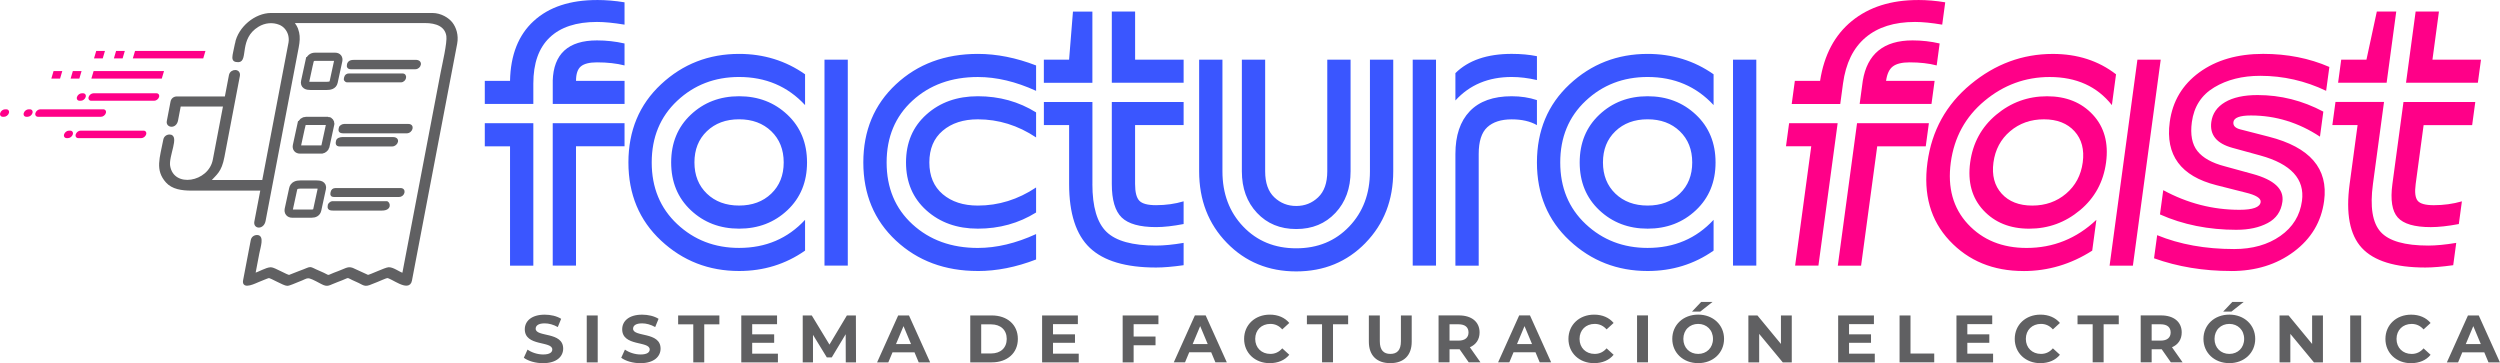 <?xml version="1.0" encoding="UTF-8"?>
<!DOCTYPE svg PUBLIC "-//W3C//DTD SVG 1.1//EN" "http://www.w3.org/Graphics/SVG/1.1/DTD/svg11.dtd">
<!-- Creator: CorelDRAW -->
<svg xmlns="http://www.w3.org/2000/svg" xml:space="preserve" width="228.897mm" height="33.252mm" version="1.1" style="shape-rendering:geometricPrecision; text-rendering:geometricPrecision; image-rendering:optimizeQuality; fill-rule:evenodd; clip-rule:evenodd"
viewBox="0 0 928.11 134.83"
 xmlns:xlink="http://www.w3.org/1999/xlink"
 xmlns:xodm="http://www.corel.com/coreldraw/odm/2003">
 <defs>
  <style type="text/css">
   <![CDATA[
    .str0 {stroke:#606062;stroke-width:3.04;stroke-miterlimit:22.926}
    .str2 {stroke:#606062;stroke-width:0.81;stroke-miterlimit:22.926}
    .str1 {stroke:#606062;stroke-width:0.61;stroke-miterlimit:22.926}
    .fil0 {fill:none}
    .fil1 {fill:#606062}
    .fil5 {fill:#606062}
    .fil6 {fill:#FF0088}
    .fil2 {fill:#606062;fill-rule:nonzero}
    .fil3 {fill:#3A56FF;fill-rule:nonzero}
    .fil4 {fill:#FF0088;fill-rule:nonzero}
   ]]>
  </style>
 </defs>
 <g id="Capa_x0020_1">
  <g id="_2654906779408">
   <path class="fil0 str0" d="M114.9 22.7l-1.64 7.57c-0.28,1.28 0.69,1.62 1.99,1.62l5.95 0c1.22,0 2.39,-0.21 2.66,-1.44l1.72 -7.93c0.19,-0.87 -0.26,-1.44 -1.13,-1.44l-7.57 0c-0.98,0 -1.76,0.64 -1.97,1.62z"/>
   <path class="fil0 str0" d="M108.83 70.12l-1.64 7.57c-0.21,0.98 0.29,1.62 1.27,1.62l7.21 0c1.07,0 1.88,-0.37 2.11,-1.44l1.72 -7.93c0.27,-1.24 -0.8,-1.44 -2.03,-1.44l-5.95 0c-1.3,0 -2.42,0.34 -2.69,1.62z"/>
   <path class="fil0 str0" d="M111.89 46.32l-1.68 7.75c-0.19,0.87 0.26,1.44 1.13,1.44l8.11 0c0.43,0 1.22,-0.65 1.32,-1.08l1.84 -8.47c0.09,-0.43 -0.41,-1.08 -0.85,-1.08l-8.11 0c-0.87,0 -1.57,0.57 -1.75,1.44z"/>
   <path class="fil1 str1" d="M126.11 47.4c-0.17,0.78 -0.52,1.8 1.41,1.8l23.42 0c1.99,0 2.87,-2.88 0.63,-2.88l-23.79 0c-0.66,0 -1.55,0.5 -1.68,1.08z"/>
   <path class="fil1 str1" d="M129.09 23.96c-0.18,0.82 0.12,1.44 1.13,1.44l23.97 0c1.83,0 2.78,-2.88 0.09,-2.88l-22.7 0c-1.21,0 -2.21,0.22 -2.48,1.44z"/>
   <path class="fil1 str1" d="M123.02 71.38c-0.19,0.88 -0.08,1.44 0.95,1.44l24.15 0c1.93,0 2.49,-2.7 0.59,-2.7l-24.15 0c-0.84,0 -1.35,0.42 -1.54,1.26z"/>
   <path class="fil1 str1" d="M125.06 52.27c-0.13,0.6 -0.47,1.8 1.05,1.8l19.46 0c1.88,0 2.99,-2.88 0.27,-2.88l-18.74 0c-0.81,0 -1.88,0.34 -2.04,1.08z"/>
   <path class="fil1 str1" d="M122 76.07c-0.26,1.21 0,1.8 1.59,1.8l18.2 0c3.57,0 2.75,-2.88 1.71,-2.88l-20.18 0c-0.43,0 -1.22,0.65 -1.32,1.08z"/>
   <path class="fil1 str1" d="M128.03 28.82c-0.12,0.55 -0.16,0.64 0.05,1 0.09,0.14 0.46,0.45 0.72,0.45l20 0c1.78,0 2.37,-2.7 0.59,-2.7l-19.82 0c-0.84,0 -1.35,0.42 -1.54,1.26z"/>
   <path class="fil2" d="M201.62 134.83c5.02,0 7.45,-2.49 7.45,-5.4 0,-6.4 -10.21,-4.18 -10.21,-7.39 0,-1.1 0.93,-1.99 3.34,-1.99 1.56,0 3.24,0.45 4.87,1.37l1.25 -3.06c-1.63,-1.02 -3.89,-1.54 -6.1,-1.54 -4.99,0 -7.4,2.46 -7.4,5.43 0,6.47 10.21,4.23 10.21,7.49 0,1.07 -0.98,1.86 -3.39,1.86 -2.11,0 -4.32,-0.75 -5.8,-1.81l-1.38 3.03c1.56,1.19 4.37,2.02 7.15,2.02zm16.2 -0.3l4.07 0 0 -17.42 -4.07 0 0 17.42zm19.96 0.3c5.02,0 7.45,-2.49 7.45,-5.4 0,-6.4 -10.21,-4.18 -10.21,-7.39 0,-1.1 0.93,-1.99 3.34,-1.99 1.56,0 3.24,0.45 4.87,1.37l1.25 -3.06c-1.63,-1.02 -3.89,-1.54 -6.1,-1.54 -4.99,0 -7.4,2.46 -7.4,5.43 0,6.47 10.21,4.23 10.21,7.49 0,1.07 -0.98,1.86 -3.39,1.86 -2.11,0 -4.32,-0.75 -5.8,-1.81l-1.38 3.03c1.56,1.19 4.37,2.02 7.15,2.02zm19.59 -0.3l4.07 0 0 -14.13 5.62 0 0 -3.28 -15.31 0 0 3.28 5.62 0 0 14.13zm21.87 -3.23l0 -4.03 8.16 0 0 -3.14 -8.16 0 0 -3.78 9.23 0 0 -3.23 -13.28 0 0 17.42 13.6 0 0 -3.23 -9.56 0zm38.55 3.23l-0.05 -17.42 -3.34 0 -6.47 10.82 -6.57 -10.82 -3.36 0 0 17.42 3.81 0 0 -10.23 5.14 8.39 1.83 0 5.17 -8.61 0.03 10.45 3.82 0zm23.25 0l4.27 0 -7.86 -17.42 -4.01 0 -7.83 17.42 4.17 0 1.56 -3.73 8.16 0 1.56 3.73zm-8.41 -6.79l2.79 -6.67 2.79 6.67 -5.57 0zm27.57 6.79l7.98 0c5.75,0 9.69,-3.43 9.69,-8.71 0,-5.28 -3.94,-8.71 -9.69,-8.71l-7.98 0 0 17.42zm4.06 -3.31l0 -10.8 3.71 0c3.49,0 5.77,2.07 5.77,5.4 0,3.33 -2.28,5.4 -5.77,5.4l-3.71 0zm26.66 0.07l0 -4.03 8.16 0 0 -3.14 -8.16 0 0 -3.78 9.23 0 0 -3.23 -13.28 0 0 17.42 13.6 0 0 -3.23 -9.56 0zm39.14 -10.95l0 -3.23 -13.28 0 0 17.42 4.07 0 0 -6.35 8.13 0 0 -3.23 -8.13 0 0 -4.6 9.21 0zm21.12 14.18l4.27 0 -7.85 -17.42 -4.01 0 -7.83 17.42 4.17 0 1.56 -3.73 8.16 0 1.56 3.73zm-8.41 -6.79l2.79 -6.67 2.79 6.67 -5.57 0zm28.62 7.09c3.06,0 5.6,-1.09 7.25,-3.11l-2.61 -2.39c-1.18,1.37 -2.66,2.07 -4.42,2.07 -3.29,0 -5.62,-2.29 -5.62,-5.57 0,-3.28 2.33,-5.57 5.62,-5.57 1.76,0 3.24,0.7 4.42,2.04l2.61 -2.39c-1.66,-1.99 -4.19,-3.09 -7.23,-3.09 -5.47,0 -9.54,3.76 -9.54,9.01 0,5.25 4.07,9.01 9.51,9.01zm19.41 -0.3l4.07 0 0 -14.13 5.62 0 0 -3.28 -15.31 0 0 3.28 5.62 0 0 14.13zm25.33 0.3c4.99,0 7.96,-2.84 7.96,-7.96l0 -9.75 -4.01 0 0 9.6c0,3.31 -1.43,4.68 -3.92,4.68 -2.46,0 -3.91,-1.37 -3.91,-4.68l0 -9.6 -4.07 0 0 9.75c0,5.13 2.96,7.96 7.96,7.96zm33.49 -0.3l-3.94 -5.6c2.28,-0.97 3.61,-2.89 3.61,-5.5 0,-3.91 -2.94,-6.32 -7.63,-6.32l-7.6 0 0 17.42 4.07 0 0 -4.85 3.54 0 0.2 0 3.39 4.85 4.37 0zm-4.44 -11.1c0,1.89 -1.25,3.04 -3.74,3.04l-3.31 0 0 -6.07 3.31 0c2.48,0 3.74,1.12 3.74,3.04zm26.41 11.1l4.27 0 -7.86 -17.42 -4.01 0 -7.83 17.42 4.17 0 1.56 -3.73 8.16 0 1.56 3.73zm-8.41 -6.79l2.79 -6.67 2.79 6.67 -5.57 0zm28.62 7.09c3.06,0 5.6,-1.09 7.25,-3.11l-2.61 -2.39c-1.18,1.37 -2.66,2.07 -4.42,2.07 -3.29,0 -5.62,-2.29 -5.62,-5.57 0,-3.28 2.33,-5.57 5.62,-5.57 1.76,0 3.24,0.7 4.42,2.04l2.61 -2.39c-1.66,-1.99 -4.19,-3.09 -7.23,-3.09 -5.47,0 -9.54,3.76 -9.54,9.01 0,5.25 4.07,9.01 9.51,9.01zm15.95 -0.3l4.06 0 0 -17.42 -4.06 0 0 17.42zm20.41 -18.84l3.06 0 4.54 -3.58 -4.22 0 -3.39 3.58zm2.28 19.14c5.52,0 9.61,-3.81 9.61,-9.01 0,-5.2 -4.09,-9.01 -9.61,-9.01 -5.55,0 -9.61,3.83 -9.61,9.01 0,5.18 4.07,9.01 9.61,9.01zm0 -3.43c-3.14,0 -5.5,-2.26 -5.5,-5.57 0,-3.31 2.36,-5.57 5.5,-5.57 3.14,0 5.5,2.26 5.5,5.57 0,3.31 -2.36,5.57 -5.5,5.57zm30.73 -14.28l0 10.58 -8.73 -10.58 -3.36 0 0 17.42 4.01 0 0 -10.58 8.76 10.58 3.34 0 0 -17.42 -4.02 0zm25.28 14.18l0 -4.03 8.16 0 0 -3.14 -8.16 0 0 -3.78 9.24 0 0 -3.23 -13.28 0 0 17.42 13.6 0 0 -3.23 -9.56 0zm18.76 3.23l12.87 0 0 -3.28 -8.81 0 0 -14.13 -4.06 0 0 17.42zm25.16 -3.23l0 -4.03 8.16 0 0 -3.14 -8.16 0 0 -3.78 9.24 0 0 -3.23 -13.28 0 0 17.42 13.6 0 0 -3.23 -9.56 0zm27.12 3.53c3.06,0 5.6,-1.09 7.25,-3.11l-2.61 -2.39c-1.18,1.37 -2.66,2.07 -4.42,2.07 -3.29,0 -5.62,-2.29 -5.62,-5.57 0,-3.28 2.33,-5.57 5.62,-5.57 1.76,0 3.24,0.7 4.42,2.04l2.61 -2.39c-1.66,-1.99 -4.19,-3.09 -7.23,-3.09 -5.47,0 -9.54,3.76 -9.54,9.01 0,5.25 4.07,9.01 9.51,9.01zm19.41 -0.3l4.07 0 0 -14.13 5.62 0 0 -3.28 -15.31 0 0 3.28 5.62 0 0 14.13zm33.39 0l-3.94 -5.6c2.28,-0.97 3.61,-2.89 3.61,-5.5 0,-3.91 -2.94,-6.32 -7.63,-6.32l-7.6 0 0 17.42 4.07 0 0 -4.85 3.54 0 0.2 0 3.39 4.85 4.37 0zm-4.44 -11.1c0,1.89 -1.25,3.04 -3.74,3.04l-3.31 0 0 -6.07 3.31 0c2.48,0 3.74,1.12 3.74,3.04zm19.51 -7.74l3.06 0 4.54 -3.58 -4.22 0 -3.39 3.58zm2.28 19.14c5.52,0 9.61,-3.81 9.61,-9.01 0,-5.2 -4.09,-9.01 -9.61,-9.01 -5.55,0 -9.61,3.83 -9.61,9.01 0,5.18 4.07,9.01 9.61,9.01zm0 -3.43c-3.14,0 -5.5,-2.26 -5.5,-5.57 0,-3.31 2.36,-5.57 5.5,-5.57 3.14,0 5.5,2.26 5.5,5.57 0,3.31 -2.36,5.57 -5.5,5.57zm30.73 -14.28l0 10.58 -8.73 -10.58 -3.36 0 0 17.42 4.01 0 0 -10.58 8.76 10.58 3.34 0 0 -17.42 -4.02 0zm14.14 17.42l4.07 0 0 -17.42 -4.07 0 0 17.42zm22.6 0.3c3.06,0 5.6,-1.09 7.25,-3.11l-2.61 -2.39c-1.18,1.37 -2.66,2.07 -4.42,2.07 -3.29,0 -5.62,-2.29 -5.62,-5.57 0,-3.28 2.33,-5.57 5.62,-5.57 1.76,0 3.24,0.7 4.42,2.04l2.61 -2.39c-1.66,-1.99 -4.19,-3.09 -7.23,-3.09 -5.47,0 -9.54,3.76 -9.54,9.01 0,5.25 4.07,9.01 9.51,9.01zm28.72 -0.3l4.27 0 -7.86 -17.42 -4.01 0 -7.83 17.42 4.17 0 1.56 -3.73 8.16 0 1.56 3.73zm-8.41 -6.79l2.79 -6.67 2.79 6.67 -5.57 0z"/>
   <path class="fil3" d="M221.62 0c3.36,0 6.77,0.29 10.23,0.86l0 8.29c-4.04,-0.67 -7.45,-1 -10.23,-1 -7.69,0 -13.55,1.93 -17.58,5.79 -4.04,3.86 -6.05,9.55 -6.05,17.08l0 7.57 -18.02 0 0 -8.57 9.37 0c0.19,-9.62 3.12,-17.03 8.79,-22.22 5.67,-5.19 13.5,-7.79 23.49,-7.79zm-16.43 30.01c0.29,-10 5.77,-15.01 16.43,-15.01 3.46,0 6.87,0.38 10.23,1.14l0 8.15c-2.98,-0.76 -6.39,-1.14 -10.23,-1.14 -2.79,0 -4.78,0.5 -5.98,1.5 -1.2,1 -1.8,2.79 -1.8,5.36l18.02 0 0 8.57 -26.66 0 0 -8.57zm-25.22 24.3l0 -8.57 18.02 0 0 52.88 -8.65 0 0 -44.3 -9.37 0zm25.22 44.3l0 -52.88 26.66 0 0 8.57 -18.02 0 0 44.3 -8.65 0zm69.18 2c-11.24,0 -20.9,-3.76 -28.97,-11.29 -8.07,-7.53 -12.11,-17.2 -12.11,-29.01 0,-11.81 4.04,-21.48 12.11,-29.01 8.07,-7.53 17.73,-11.29 28.97,-11.29 9.13,0 17.3,2.52 24.5,7.57l0 11.43c-6.44,-6.96 -14.61,-10.43 -24.5,-10.43 -9.03,0 -16.7,2.95 -22.99,8.86 -6.29,5.91 -9.44,13.53 -9.44,22.87 0,9.34 3.15,16.96 9.44,22.87 6.29,5.91 13.96,8.86 22.99,8.86 9.9,0 18.07,-3.48 24.5,-10.43l0 11.43c-7.21,5.05 -15.37,7.57 -24.5,7.57zm31.71 -2l0 -76.46 8.65 0 0 76.46 -8.65 0zm-13.76 -20.58c-4.85,4.57 -10.83,6.86 -17.94,6.86 -7.11,0 -13.09,-2.29 -17.94,-6.86 -4.85,-4.57 -7.28,-10.48 -7.28,-17.72 0,-7.24 2.43,-13.15 7.28,-17.72 4.85,-4.57 10.83,-6.86 17.94,-6.86 7.11,0 13.09,2.29 17.94,6.86 4.85,4.57 7.28,10.48 7.28,17.72 0,7.24 -2.43,13.15 -7.28,17.72zm-29.91 -6.15c3.07,2.95 7.06,4.43 11.96,4.43 4.9,0 8.89,-1.48 11.96,-4.43 3.07,-2.95 4.61,-6.81 4.61,-11.58 0,-4.76 -1.54,-8.62 -4.61,-11.58 -3.08,-2.95 -7.06,-4.43 -11.96,-4.43 -4.9,0 -8.89,1.48 -11.96,4.43 -3.08,2.95 -4.61,6.81 -4.61,11.58 0,4.76 1.54,8.62 4.61,11.58zm100.61 28.73c-12.2,0 -22.34,-3.76 -30.41,-11.29 -8.07,-7.53 -12.11,-17.2 -12.11,-29.01 0,-11.81 4.04,-21.48 12.11,-29.01 8.07,-7.53 18.21,-11.29 30.41,-11.29 7.01,0 14.22,1.43 21.62,4.29l0 9.43c-7.49,-3.43 -14.7,-5.14 -21.62,-5.14 -9.8,0 -17.9,2.93 -24.29,8.79 -6.39,5.86 -9.58,13.51 -9.58,22.94 0,9.43 3.19,17.08 9.58,22.94 6.39,5.86 14.49,8.79 24.29,8.79 6.92,0 14.13,-1.72 21.62,-5.15l0 9.43c-7.4,2.86 -14.61,4.29 -21.62,4.29zm0 -15.72c-7.69,0 -14.05,-2.26 -19.1,-6.79 -5.04,-4.53 -7.57,-10.46 -7.57,-17.79 0,-7.34 2.52,-13.27 7.57,-17.79 5.04,-4.53 11.41,-6.79 19.1,-6.79 7.98,0 15.18,2 21.62,6l0 9.29c-6.73,-4.48 -13.93,-6.72 -21.62,-6.72 -5.38,0 -9.73,1.41 -13.04,4.22 -3.32,2.81 -4.97,6.74 -4.97,11.79 0,5.05 1.66,8.98 4.97,11.79 3.32,2.81 7.66,4.22 13.04,4.22 7.69,0 14.89,-2.24 21.62,-6.72l0 9.29c-6.44,4 -13.64,6 -21.62,6zm42.52 -80.6l0 26.44 -18.02 0 0 -8.57 9.37 0 1.44 -17.86 7.21 0zm15.85 17.86l18.02 0 0 8.57 -26.66 0 0 -26.44 8.65 0 0 17.86zm-15.85 46.16c0,8.48 1.75,14.41 5.26,17.79 3.51,3.38 9.63,5.07 18.38,5.07 2.88,0 6.29,-0.33 10.23,-1l0 8.29c-4.04,0.57 -7.45,0.86 -10.23,0.86 -11.24,0 -19.43,-2.43 -24.57,-7.29 -5.14,-4.86 -7.71,-12.77 -7.71,-23.72l0 -21.87 -9.37 0 0 -8.57 18.02 0 0 30.44zm7.21 -30.44l26.66 0 0 8.57 -18.02 0 0 21.87c0,3.05 0.53,5.12 1.59,6.22 1.06,1.1 3.12,1.64 6.2,1.64 3.65,0 7.06,-0.48 10.23,-1.43l0 8.43c-3.94,0.76 -7.35,1.14 -10.23,1.14 -6.05,0 -10.31,-1.19 -12.76,-3.57 -2.45,-2.38 -3.67,-6.53 -3.67,-12.43l0 -30.44zm94.19 52.31c-6.87,7.05 -15.45,10.58 -25.73,10.58 -10.28,0 -18.86,-3.53 -25.73,-10.58 -6.87,-7.05 -10.31,-15.91 -10.31,-26.58l0 -41.44 8.65 0 0 41.44c0,8.29 2.57,15.13 7.71,20.51 5.14,5.38 11.7,8.07 19.67,8.07 7.98,0 14.53,-2.69 19.67,-8.07 5.14,-5.38 7.71,-12.22 7.71,-20.51l0 -41.44 8.65 0 0 41.44c0,10.67 -3.44,19.53 -10.31,26.58zm-11.17 -11.15c-3.75,4 -8.6,6 -14.56,6 -5.96,0 -10.81,-2 -14.56,-6 -3.75,-4 -5.62,-9.15 -5.62,-15.43l0 -41.44 8.65 0 0 41.44c0,4.29 1.13,7.5 3.39,9.65 2.26,2.14 4.97,3.22 8.14,3.22 3.17,0 5.89,-1.07 8.14,-3.22 2.26,-2.14 3.39,-5.36 3.39,-9.65l0 -41.44 8.65 0 0 41.44c0,6.29 -1.87,11.43 -5.62,15.43zm44.54 -41.73l0 -10.15c4.8,-4.76 11.77,-7.15 20.9,-7.15 3.46,0 6.58,0.29 9.37,0.86l0 8.86c-3.27,-0.76 -6.39,-1.14 -9.37,-1.14 -8.65,0 -15.61,2.91 -20.9,8.72zm-15.85 61.31l0 -76.46 8.65 0 0 76.46 -8.65 0zm15.85 0l0 -41.45c0,-6.86 1.78,-12.15 5.33,-15.86 3.56,-3.72 8.74,-5.57 15.57,-5.57 3.36,0 6.49,0.48 9.37,1.43l0 9.29c-2.5,-1.43 -5.62,-2.14 -9.37,-2.14 -3.94,0 -6.97,0.98 -9.08,2.93 -2.11,1.95 -3.17,5.26 -3.17,9.93l0 41.45 -8.65 0zm71.35 2c-11.24,0 -20.9,-3.76 -28.97,-11.29 -8.07,-7.53 -12.11,-17.2 -12.11,-29.01 0,-11.81 4.04,-21.48 12.11,-29.01 8.07,-7.53 17.73,-11.29 28.97,-11.29 9.13,0 17.3,2.52 24.5,7.57l0 11.43c-6.44,-6.96 -14.61,-10.43 -24.5,-10.43 -9.03,0 -16.7,2.95 -22.99,8.86 -6.29,5.91 -9.44,13.53 -9.44,22.87 0,9.34 3.15,16.96 9.44,22.87 6.29,5.91 13.96,8.86 22.99,8.86 9.9,0 18.06,-3.48 24.5,-10.43l0 11.43c-7.21,5.05 -15.37,7.57 -24.5,7.57zm31.71 -2l0 -76.46 8.65 0 0 76.46 -8.65 0zm-13.76 -20.58c-4.85,4.57 -10.83,6.86 -17.94,6.86 -7.11,0 -13.09,-2.29 -17.94,-6.86 -4.85,-4.57 -7.28,-10.48 -7.28,-17.72 0,-7.24 2.43,-13.15 7.28,-17.72 4.85,-4.57 10.83,-6.86 17.94,-6.86 7.11,0 13.09,2.29 17.94,6.86 4.85,4.57 7.28,10.48 7.28,17.72 0,7.24 -2.43,13.15 -7.28,17.72zm-29.91 -6.15c3.07,2.95 7.06,4.43 11.96,4.43 4.9,0 8.89,-1.48 11.96,-4.43 3.07,-2.95 4.61,-6.81 4.61,-11.58 0,-4.76 -1.54,-8.62 -4.61,-11.58 -3.08,-2.95 -7.06,-4.43 -11.96,-4.43 -4.9,0 -8.89,1.48 -11.96,4.43 -3.08,2.95 -4.61,6.81 -4.61,11.58 0,4.76 1.54,8.62 4.61,11.58z"/>
   <path class="fil4" d="M712.04 0c3.36,0 6.74,0.29 10.12,0.86l-1.12 8.29c-3.95,-0.67 -7.31,-1 -10.1,-1 -7.69,0 -13.81,1.93 -18.37,5.79 -4.56,3.86 -7.34,9.55 -8.36,17.08l-1.02 7.58 -18.02 0 1.16 -8.58 9.37 0c1.49,-9.62 5.42,-17.03 11.79,-22.22 6.37,-5.19 14.55,-7.79 24.55,-7.79zm-20.49 30.01c1.64,-10 7.79,-15.01 18.46,-15.01 3.46,0 6.82,0.38 10.08,1.14l-1.1 8.15c-2.88,-0.76 -6.24,-1.14 -10.08,-1.14 -2.79,0 -4.85,0.5 -6.18,1.5 -1.34,1 -2.18,2.79 -2.53,5.36l18.02 0 -1.16 8.58 -26.67 0 1.16 -8.58zm-28.51 24.3l1.16 -8.58 18.02 0 -7.14 52.88 -8.65 0 5.99 -44.31 -9.37 0zm19.24 44.31l7.14 -52.88 26.67 0 -1.16 8.58 -18.02 0 -5.99 44.31 -8.65 0zm68.92 2c-11.24,0 -20.39,-3.76 -27.45,-11.29 -7.05,-7.53 -9.78,-17.2 -8.19,-29.01 1.6,-11.82 6.94,-21.49 16.03,-29.01 9.09,-7.53 19.25,-11.29 30.5,-11.29 9.13,0 16.96,2.52 23.48,7.57l-1.54 11.43c-5.5,-6.96 -13.2,-10.43 -23.09,-10.43 -9.03,0 -17.1,2.95 -24.19,8.86 -7.09,5.91 -11.27,13.53 -12.53,22.87 -1.26,9.34 0.86,16.96 6.35,22.87 5.5,5.91 12.76,8.86 21.79,8.86 9.9,0 18.54,-3.48 25.91,-10.43l-1.54 11.43c-7.89,5.05 -16.4,7.58 -25.53,7.58zm31.98 -2l10.33 -76.46 8.65 0 -10.33 76.46 -8.65 0zm-10.99 -20.58c-5.47,4.57 -11.76,6.86 -18.87,6.86 -7.11,0 -12.78,-2.29 -17.02,-6.86 -4.23,-4.57 -5.86,-10.48 -4.88,-17.72 0.98,-7.24 4.2,-13.15 9.67,-17.72 5.47,-4.57 11.76,-6.86 18.87,-6.86 7.11,0 12.78,2.29 17.02,6.86 4.23,4.57 5.86,10.48 4.89,17.72 -0.98,7.24 -4.2,13.15 -9.67,17.72zm-29.08 -6.15c2.68,2.95 6.46,4.43 11.36,4.43 4.9,0 9.09,-1.48 12.56,-4.43 3.47,-2.95 5.53,-6.81 6.18,-11.58 0.64,-4.76 -0.37,-8.62 -3.05,-11.58 -2.68,-2.95 -6.46,-4.43 -11.36,-4.43 -4.9,0 -9.09,1.48 -12.56,4.43 -3.47,2.95 -5.53,6.81 -6.18,11.58 -0.64,4.76 0.37,8.62 3.05,11.58zm87.26 13.43c-10.47,0 -19.97,-1.91 -28.49,-5.72l1.22 -9c8.95,4.86 18.38,7.29 28.28,7.29 5,0 7.62,-0.95 7.88,-2.86 0.19,-1.43 -1.71,-2.62 -5.72,-3.57l-10.73 -2.72c-13.19,-3.34 -18.96,-11.15 -17.3,-23.44 1.04,-7.72 4.71,-13.86 10.99,-18.44 6.29,-4.57 14.19,-6.86 23.7,-6.86 8.94,0 17.13,1.62 24.57,4.86l-1.2 8.86c-7.76,-3.72 -15.92,-5.57 -24.47,-5.57 -6.63,0 -12.32,1.43 -17.08,4.29 -4.76,2.86 -7.52,7.15 -8.3,12.86 -0.63,4.67 0.06,8.27 2.07,10.79 2.01,2.52 5.39,4.41 10.12,5.64l10.42 2.86c7.97,2.19 11.64,5.62 11.01,10.29 -0.49,3.62 -2.31,6.26 -5.47,7.93 -3.16,1.67 -6.99,2.5 -11.51,2.5zm-2.07 15.29c-10.28,0 -19.82,-1.57 -28.62,-4.72l1.16 -8.58c8.38,3.43 17.9,5.15 28.57,5.15 6.82,0 12.54,-1.62 17.16,-4.86 4.62,-3.24 7.29,-7.57 8.03,-13.01 1.09,-8.1 -4.06,-13.72 -15.45,-16.86l-10.42 -2.86c-5.84,-1.62 -8.43,-4.81 -7.79,-9.58 0.42,-3.14 2.13,-5.6 5.1,-7.36 2.98,-1.76 7.01,-2.64 12.1,-2.64 8.55,0 16.68,2.05 24.39,6.15l-1.25 9.29c-7.94,-5.24 -16.48,-7.86 -25.6,-7.86 -4.13,0 -6.31,0.81 -6.53,2.43 -0.18,1.33 0.66,2.24 2.52,2.72l10.59 2.72c15.33,3.91 22.18,11.86 20.56,23.87 -1.04,7.72 -4.77,13.98 -11.19,18.79 -6.42,4.81 -14.19,7.22 -23.32,7.22zm61.3 -96.33l-3.57 26.44 -18.02 0 1.16 -8.57 9.37 0 3.85 -17.87 7.21 0zm13.44 17.87l18.02 0 -1.16 8.57 -26.67 0 3.57 -26.44 8.65 0 -2.41 17.87zm-22.09 46.16c-1.15,8.48 -0.19,14.41 2.86,17.79 3.05,3.38 8.95,5.07 17.69,5.07 2.88,0 6.34,-0.33 10.37,-1l-1.12 8.29c-4.11,0.57 -7.56,0.86 -10.35,0.86 -11.24,0 -19.11,-2.43 -23.59,-7.29 -4.48,-4.86 -5.99,-12.77 -4.51,-23.73l2.95 -21.87 -9.37 0 1.16 -8.58 18.02 0 -4.11 30.44zm11.32 -30.44l26.67 0 -1.16 8.58 -18.02 0 -2.95 21.87c-0.41,3.05 -0.16,5.12 0.75,6.22 0.91,1.1 2.9,1.64 5.98,1.64 3.65,0 7.13,-0.48 10.43,-1.43l-1.14 8.43c-4.04,0.76 -7.51,1.14 -10.39,1.14 -6.05,0 -10.14,-1.19 -12.27,-3.57 -2.13,-2.38 -2.79,-6.53 -2,-12.43l4.11 -30.44z"/>
   <path class="fil5 str2" d="M87.62 16.2c-0.95,4.97 -1.88,6.48 0.83,6.48 3.35,0 -0.25,-8.52 7.3,-13.1 2.53,-1.54 5.51,-1.79 8.06,-0.76 1.72,0.69 2.93,2.14 3.48,3.84 0.24,0.74 0.43,2.03 0.22,3.15l-9.82 51.42 -20.01 0c2.46,-2.74 4.18,-3.51 5.23,-9.03l5.73 -30.03c0.45,-2.36 -2.86,-2.31 -3.26,-0.2l-1.57 8.24 -18.16 0c-1,0 -1.77,0.62 -1.95,1.57l-1.39 7.26c-0.38,1.97 2.83,2.47 3.38,-0.39l1.05 -5.5 16.51 0 -3.86 20.22c-1.67,8.73 -15.19,11.06 -16.64,2.27 -0.61,-3.72 3.53,-11.3 0.21,-11.3 -1,0 -1.77,0.62 -1.95,1.57 -1.32,6.9 -3.07,11.12 0.89,15.56 2.12,2.38 5.57,2.89 9.2,2.89l26 0 -2.29 11.97c-0.44,2.3 2.82,2.51 3.38,-0.39l12.29 -64.37c0.41,-2.15 0.52,-3.86 0.16,-5.44 -0.56,-2.43 -1.07,-2.42 -1.87,-3.98l48.9 -0c4.5,-0.01 7.85,1.42 8.43,5.17 0.38,2.48 -1.56,10.7 -2.13,13.67 -4.76,24.93 -9.52,49.85 -14.28,74.78 -1.58,-0.37 -3.62,-2.16 -5.37,-2.16 -1.14,0 -6.99,2.86 -7.77,2.85l-4.93 -2.26c-2.31,-1.23 -2.81,-0.3 -5.91,0.81 -5.37,1.93 -2.44,1.93 -7.07,0 -4.66,-1.94 -2.21,-1.92 -7.42,-0.05l-3.83 1.5c-0.81,0.1 -5.61,-2.84 -6.82,-2.84 -1.74,0 -4.47,1.79 -6.19,2.16 0.5,-2.62 1,-5.23 1.5,-7.85 0.42,-2.21 1.86,-6.28 -0.45,-6.28 -1,0 -1.77,0.62 -1.95,1.57l-2.85 14.92c-0.6,3.15 4.4,0.49 5.3,0.17 0.65,-0.23 3.41,-1.45 3.85,-1.48 0.84,-0.05 5.58,2.88 6.85,2.88 0.8,0 3.07,-1.08 3.95,-1.4 4.22,-1.51 2.81,-2.47 8.83,0.75 2.38,1.27 2.46,0.46 5.82,-0.75 5.37,-1.93 2.57,-2 7.14,-0.06 2.85,1.21 2.82,2.07 5.53,0.87 0.7,-0.31 1.27,-0.5 2,-0.79 0.67,-0.26 3.34,-1.47 3.82,-1.5 1.57,-0.1 8.02,5.39 8.8,1.31l16.79 -87.93c0.61,-3.19 -0.38,-5.92 -1.69,-7.61 -1.25,-1.61 -3.97,-3.38 -7.15,-3.38l-59.83 0c-5.79,0 -11.89,5.02 -13.03,10.99z"/>
   <polygon class="fil6" points="43.09,18.9 46.33,18.9 45.51,21.68 42.27,21.68 "/>
   <polygon class="fil6" points="50.13,18.9 76.27,18.9 75.44,21.68 49.3,21.68 "/>
   <polygon class="fil6" points="35.72,18.9 38.96,18.9 38.13,21.68 34.89,21.68 "/>
   <polygon class="fil6" points="27.03,26.39 30.27,26.39 29.45,29.17 26.21,29.17 "/>
   <polygon class="fil6" points="34.74,26.39 60.88,26.39 60.05,29.17 33.91,29.17 "/>
   <polygon class="fil6" points="19.87,26.39 23.11,26.39 22.29,29.17 19.05,29.17 "/>
   <path class="fil6" d="M30.37 34.63l0.45 0c0.77,0 1.21,0.63 0.98,1.39l0 0c-0.23,0.77 -1.04,1.39 -1.81,1.39l-0.45 0c-0.77,0 -1.21,-0.63 -0.98,-1.39l0 0c0.23,-0.77 1.04,-1.39 1.81,-1.39z"/>
   <path class="fil6" d="M34.7 34.63l23.36 0c0.77,0 1.21,0.63 0.98,1.39l0 0c-0.23,0.77 -1.04,1.39 -1.81,1.39l-23.36 0c-0.77,0 -1.21,-0.63 -0.98,-1.39l0 0c0.23,-0.77 1.04,-1.39 1.81,-1.39z"/>
   <path class="fil6" d="M10.62 40.58l0.45 0c0.77,0 1.21,0.63 0.98,1.39l0 0c-0.23,0.77 -1.04,1.39 -1.81,1.39l-0.45 0c-0.77,0 -1.21,-0.63 -0.98,-1.39l0 0c0.23,-0.77 1.04,-1.39 1.81,-1.39z"/>
   <path class="fil6" d="M14.95 40.58l23.36 0c0.77,0 1.21,0.63 0.98,1.39l0 0c-0.23,0.77 -1.04,1.39 -1.81,1.39l-23.36 0c-0.77,0 -1.21,-0.63 -0.98,-1.39l0 0c0.23,-0.77 1.04,-1.39 1.81,-1.39z"/>
   <path class="fil6" d="M1.87 40.58l0.45 0c0.77,0 1.21,0.63 0.98,1.39l0 0c-0.23,0.77 -1.04,1.39 -1.81,1.39l-0.45 0c-0.77,0 -1.21,-0.63 -0.98,-1.39l0 0c0.23,-0.77 1.04,-1.39 1.81,-1.39z"/>
   <path class="fil6" d="M25.59 48.5l0.45 0c0.77,0 1.21,0.63 0.98,1.39l0 0c-0.23,0.77 -1.04,1.39 -1.81,1.39l-0.45 0c-0.77,0 -1.21,-0.63 -0.98,-1.39l0 0c0.23,-0.77 1.04,-1.39 1.81,-1.39z"/>
   <path class="fil6" d="M29.91 48.5l23.36 0c0.77,0 1.21,0.63 0.98,1.39l0 0c-0.23,0.77 -1.04,1.39 -1.81,1.39l-23.36 0c-0.77,0 -1.21,-0.63 -0.98,-1.39l0 0c0.23,-0.77 1.04,-1.39 1.81,-1.39z"/>
  </g>
 </g>
</svg>
